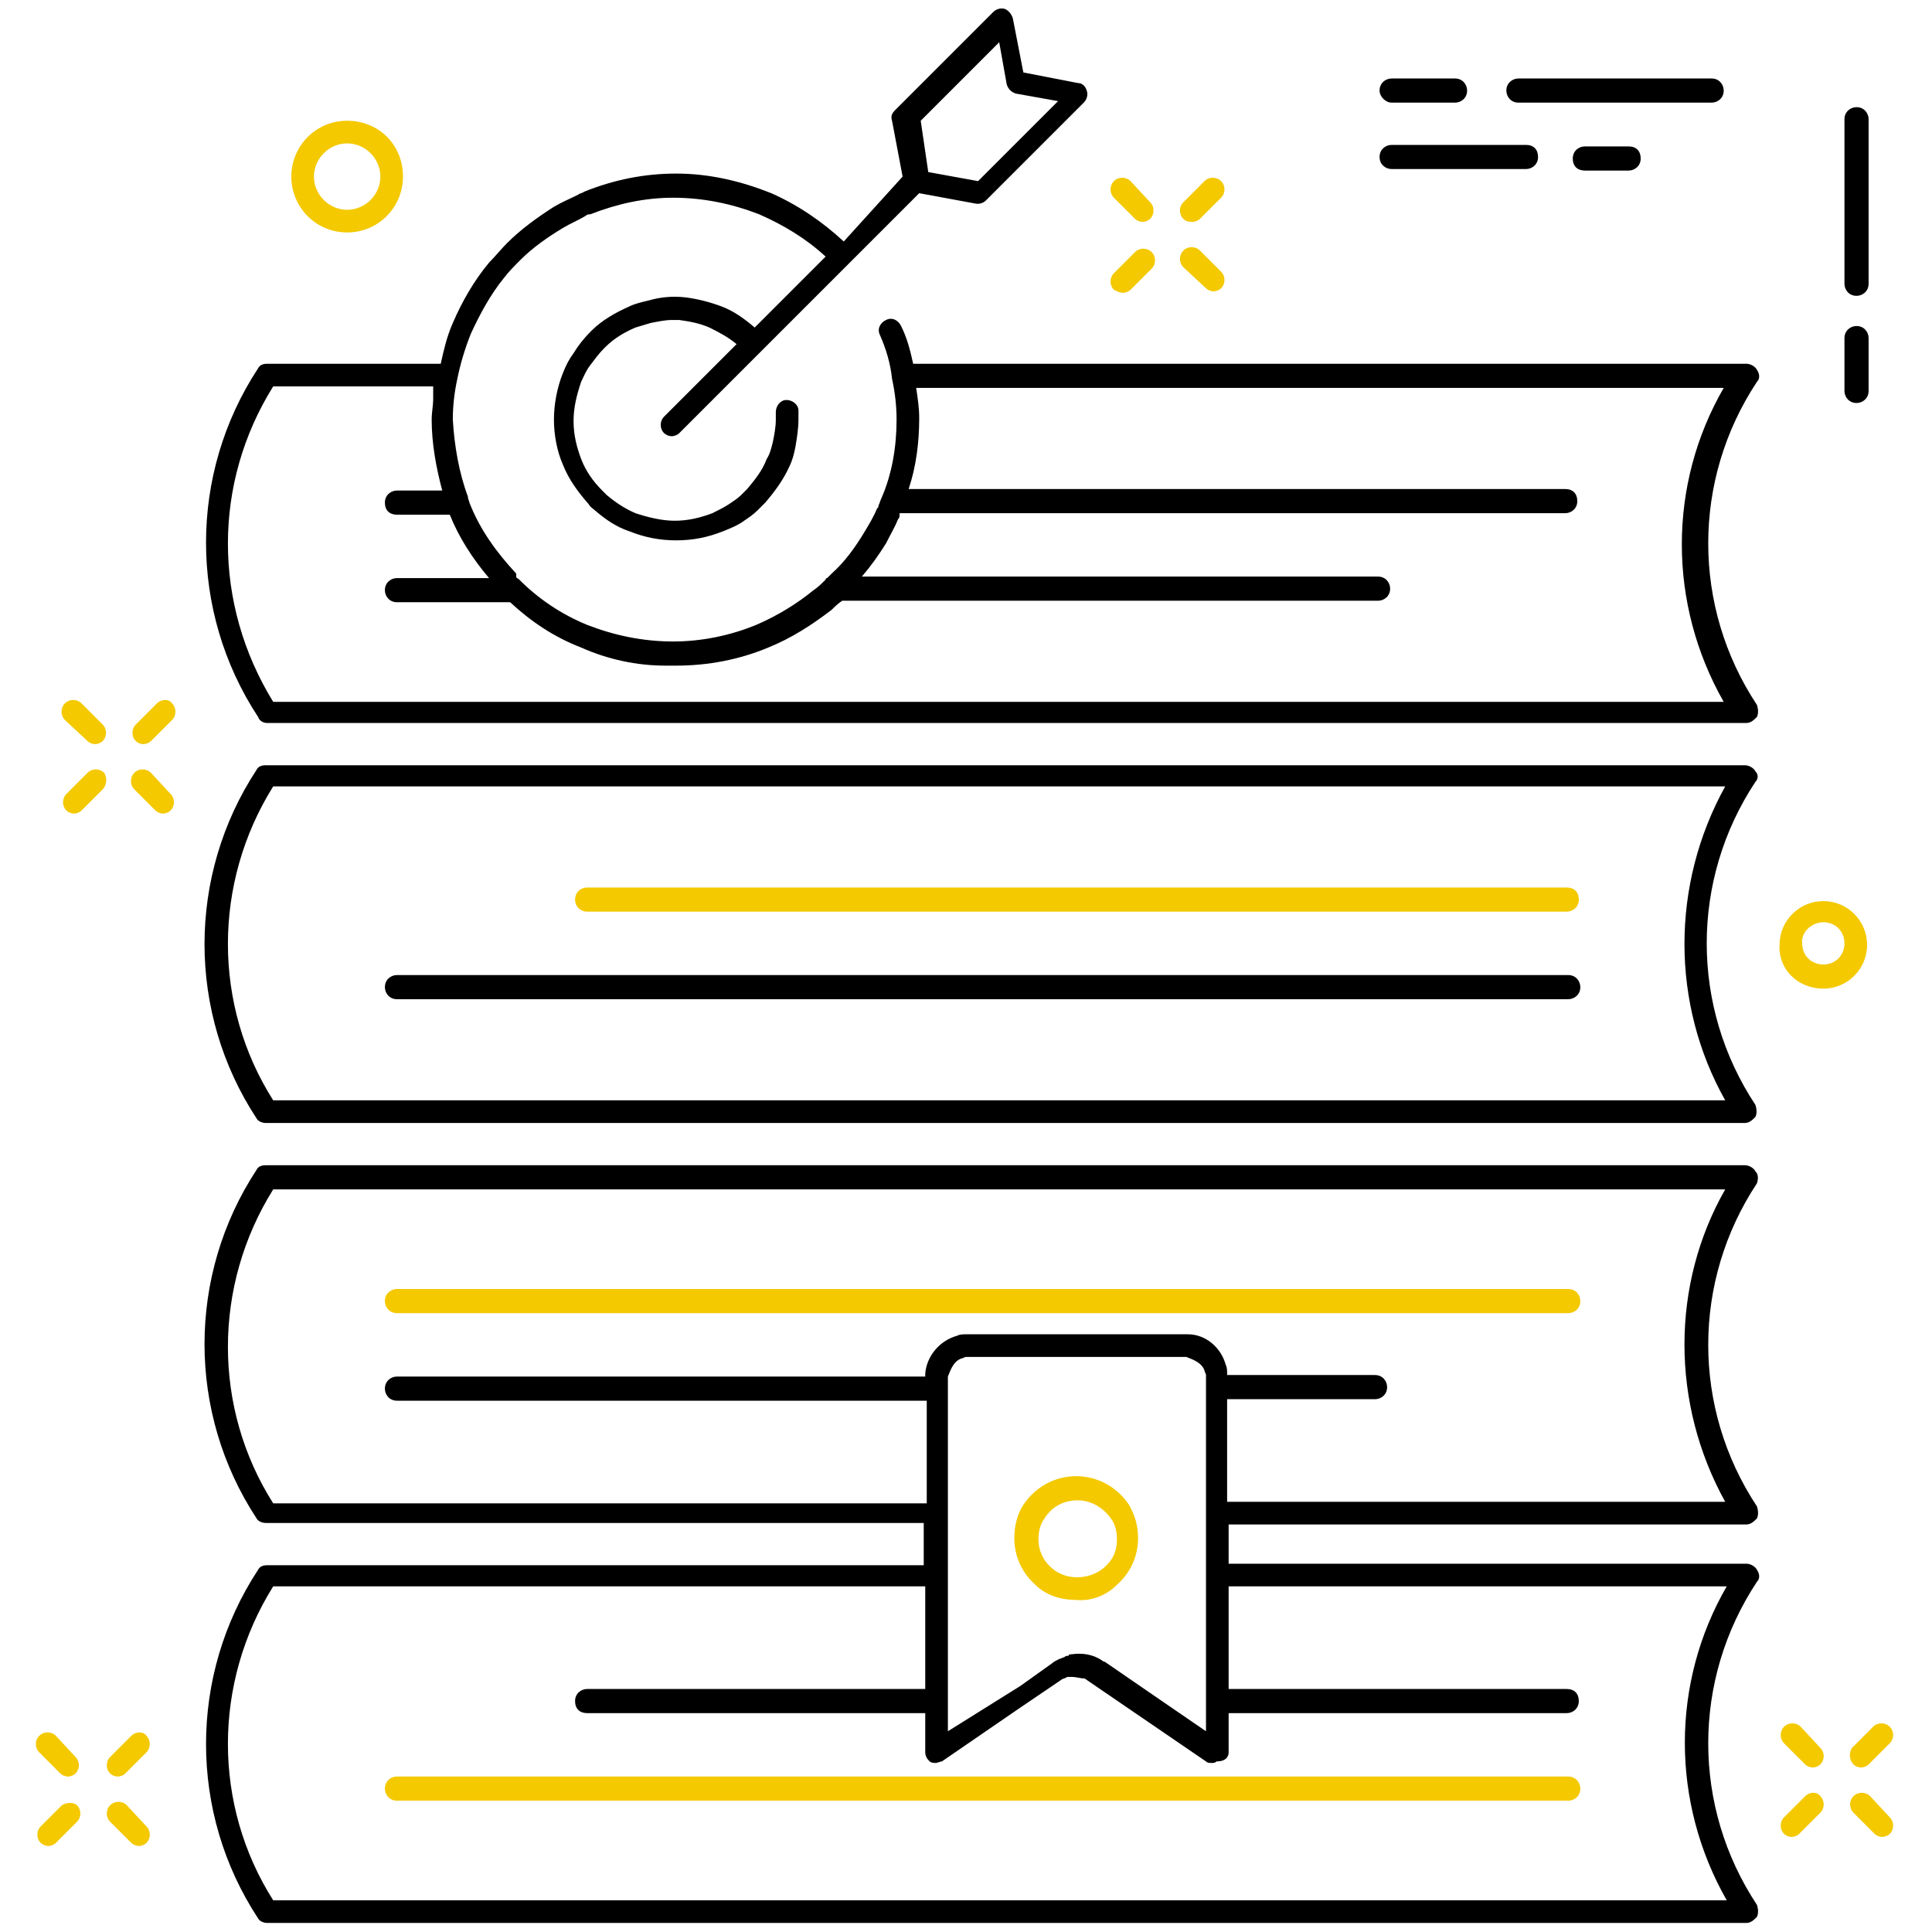 <?xml version="1.0" encoding="UTF-8"?>
<svg width="128px" height="128px" viewBox="0 0 128 128" version="1.1" xmlns="http://www.w3.org/2000/svg" xmlns:xlink="http://www.w3.org/1999/xlink">
    <!-- Generator: Sketch 41.2 (35397) - http://www.bohemiancoding.com/sketch -->
    <title>noun_books_749569</title>
    <desc>Created with Sketch.</desc>
    <defs></defs>
    <g id="Page-1" stroke="none" stroke-width="1" fill="none" fill-rule="evenodd">
        <g id="noun_books_749569" transform="translate(2, 0)">
            <g id="Group">
                <path d="M98.6,6.8 L111.4,6.8 C111.8,6.8 112.2,6.5 112.2,6 C112.2,5.6 111.9,5.2 111.4,5.2 L98.6,5.2 C98.2,5.2 97.8,5.5 97.8,6 C97.8,6.4 98.1,6.8 98.6,6.8 Z" id="Shape" fill="#000000"></path>
                <path d="M90.2,6.8 L94.4,6.8 C94.8,6.8 95.2,6.5 95.2,6 C95.2,5.6 94.9,5.2 94.4,5.2 L90.2,5.2 C89.8,5.2 89.4,5.5 89.4,6 C89.4,6.4 89.8,6.8 90.2,6.8 Z" id="Shape" fill="#000000"></path>
                <path d="M90.2,11.2 L99.1,11.2 C99.5,11.2 99.9,10.9 99.9,10.4 C99.9,9.9 99.6,9.6 99.1,9.6 L90.2,9.6 C89.8,9.6 89.4,9.9 89.4,10.4 C89.4,10.9 89.8,11.2 90.2,11.2 Z" id="Shape" fill="#000000"></path>
                <path d="M103,9.7 C102.6,9.7 102.2,10 102.2,10.5 C102.2,11 102.5,11.3 103,11.3 L105.9,11.3 C106.3,11.3 106.7,11 106.7,10.5 C106.7,10 106.4,9.7 105.9,9.7 L103,9.7 Z" id="Shape" fill="#000000"></path>
                <path d="M121,19.6 C121.4,19.6 121.8,19.3 121.8,18.8 L121.8,7.9 C121.8,7.5 121.5,7.1 121,7.1 C120.6,7.1 120.2,7.4 120.2,7.9 L120.2,18.8 C120.2,19.2 120.5,19.6 121,19.6 Z" id="Shape" fill="#000000"></path>
                <path d="M121,26.7 C121.4,26.7 121.8,26.4 121.8,25.9 L121.8,22.4 C121.8,22 121.5,21.6 121,21.6 C120.6,21.6 120.2,21.9 120.2,22.4 L120.2,25.9 C120.2,26.3 120.5,26.7 121,26.7 Z" id="Shape" fill="#000000"></path>
                <path d="M73.2,14.5 C73.3,14.6 73.5,14.7 73.7,14.7 C73.9,14.7 74.1,14.6 74.2,14.5 C74.5,14.2 74.5,13.7 74.2,13.4 L72.9,12 C72.6,11.7 72.1,11.7 71.8,12 C71.5,12.3 71.5,12.8 71.8,13.1 L73.2,14.5 Z" id="Shape" fill="#F4C900"></path>
                <path d="M77.9,19.1 C78,19.2 78.2,19.3 78.4,19.3 C78.6,19.3 78.8,19.2 78.9,19.1 C79.2,18.8 79.2,18.3 78.9,18 L77.5,16.6 C77.2,16.3 76.7,16.3 76.4,16.6 C76.1,16.9 76.1,17.4 76.4,17.7 L77.9,19.1 Z" id="Shape" fill="#F4C900"></path>
                <path d="M72.4,19.4 C72.6,19.4 72.8,19.3 72.9,19.2 L74.3,17.8 C74.6,17.5 74.6,17 74.3,16.7 C74,16.4 73.5,16.4 73.2,16.7 L71.8,18.1 C71.5,18.4 71.5,18.9 71.8,19.2 C72,19.3 72.2,19.4 72.4,19.4 Z" id="Shape" fill="#F4C900"></path>
                <path d="M77,14.7 C77.2,14.7 77.4,14.6 77.5,14.5 L78.9,13.1 C79.2,12.8 79.2,12.3 78.9,12 C78.6,11.7 78.1,11.7 77.8,12 L76.4,13.4 C76.1,13.7 76.1,14.2 76.4,14.5 C76.6,14.7 76.8,14.7 77,14.7 Z" id="Shape" fill="#F4C900"></path>
                <path d="M3.8,49.1 C3.9,49.2 4.1,49.3 4.3,49.3 C4.5,49.3 4.7,49.2 4.8,49.1 C5.1,48.8 5.1,48.3 4.8,48 L3.4,46.6 C3.1,46.3 2.6,46.3 2.3,46.6 C2,46.9 2,47.4 2.3,47.7 L3.8,49.1 Z" id="Shape" fill="#F4C900"></path>
                <path d="M8,51.2 C7.7,50.9 7.2,50.9 6.9,51.2 C6.6,51.5 6.6,52 6.9,52.3 L8.3,53.7 C8.4,53.8 8.6,53.9 8.8,53.9 C9,53.9 9.2,53.8 9.3,53.7 C9.6,53.4 9.6,52.9 9.3,52.6 L8,51.2 Z" id="Shape" fill="#F4C900"></path>
                <path d="M4.9,51.2 C4.6,50.9 4.1,50.9 3.8,51.2 L2.4,52.6 C2.1,52.9 2.1,53.4 2.4,53.7 C2.5,53.8 2.7,53.9 2.9,53.9 C3.1,53.9 3.3,53.8 3.4,53.7 L4.8,52.3 C5.1,52 5.1,51.5 4.9,51.2 Z" id="Shape" fill="#F4C900"></path>
                <path d="M8.4,46.6 L7,48 C6.7,48.3 6.7,48.8 7,49.1 C7.1,49.2 7.3,49.3 7.5,49.3 C7.7,49.3 7.9,49.2 8,49.1 L9.4,47.7 C9.7,47.4 9.7,46.9 9.4,46.6 C9.2,46.3 8.7,46.3 8.4,46.6 Z" id="Shape" fill="#F4C900"></path>
                <path d="M1.7,115 C1.4,114.7 0.9,114.7 0.6,115 C0.3,115.3 0.3,115.8 0.6,116.1 L2,117.5 C2.1,117.6 2.3,117.7 2.5,117.7 C2.7,117.7 2.9,117.6 3,117.5 C3.3,117.2 3.3,116.7 3,116.4 L1.7,115 Z" id="Shape" fill="#F4C900"></path>
                <path d="M6.4,119.6 C6.1,119.3 5.6,119.3 5.3,119.6 C5,119.9 5,120.4 5.3,120.7 L6.7,122.1 C6.8,122.2 7,122.3 7.2,122.3 C7.4,122.3 7.6,122.2 7.7,122.1 C8,121.8 8,121.3 7.7,121 L6.4,119.6 Z" id="Shape" fill="#F4C900"></path>
                <path d="M2.1,119.6 L0.7,121 C0.4,121.3 0.4,121.8 0.7,122.1 C0.8,122.2 1,122.3 1.2,122.3 C1.4,122.3 1.6,122.2 1.7,122.1 L3.1,120.7 C3.4,120.4 3.4,119.9 3.1,119.6 C2.9,119.4 2.4,119.4 2.1,119.6 Z" id="Shape" fill="#F4C900"></path>
                <path d="M6.7,115 L5.3,116.4 C5,116.7 5,117.2 5.3,117.5 C5.4,117.6 5.6,117.7 5.8,117.7 C6,117.7 6.2,117.6 6.3,117.5 L7.7,116.1 C8,115.8 8,115.3 7.7,115 C7.5,114.7 7,114.7 6.7,115 Z" id="Shape" fill="#F4C900"></path>
                <path d="M117.3,114.4 C117,114.1 116.5,114.1 116.2,114.4 C115.9,114.7 115.9,115.2 116.2,115.5 L117.6,116.9 C117.7,117 117.9,117.1 118.1,117.1 C118.3,117.1 118.5,117 118.6,116.9 C118.9,116.6 118.9,116.1 118.6,115.8 L117.3,114.4 Z" id="Shape" fill="#F4C900"></path>
                <path d="M121.9,119 C121.6,118.7 121.1,118.7 120.8,119 C120.5,119.3 120.5,119.8 120.8,120.1 L122.2,121.5 C122.3,121.6 122.5,121.7 122.7,121.7 C122.9,121.7 123.1,121.6 123.2,121.5 C123.5,121.2 123.5,120.7 123.2,120.4 L121.9,119 Z" id="Shape" fill="#F4C900"></path>
                <path d="M117.6,119 L116.2,120.4 C115.9,120.7 115.9,121.2 116.2,121.5 C116.3,121.6 116.5,121.7 116.7,121.7 C116.9,121.7 117.1,121.6 117.2,121.5 L118.6,120.1 C118.9,119.8 118.9,119.3 118.6,119 C118.4,118.7 117.9,118.7 117.6,119 Z" id="Shape" fill="#F4C900"></path>
                <path d="M120.8,116.9 C120.9,117 121.1,117.1 121.3,117.1 C121.5,117.1 121.7,117 121.8,116.9 L123.2,115.5 C123.5,115.2 123.5,114.7 123.2,114.4 C122.9,114.1 122.4,114.1 122.1,114.4 L120.7,115.8 C120.5,116.1 120.5,116.6 120.8,116.9 Z" id="Shape" fill="#F4C900"></path>
                <path d="M21,15.4 C23.1,15.4 24.7,13.7 24.7,11.7 C24.7,9.6 23.1,8 21,8 C18.9,8 17.3,9.7 17.3,11.7 C17.3,13.7 18.9,15.4 21,15.4 Z M21,9.5 C22.2,9.5 23.2,10.5 23.2,11.7 C23.2,12.9 22.2,13.9 21,13.9 C19.8,13.9 18.8,12.9 18.8,11.7 C18.8,10.5 19.8,9.5 21,9.5 Z" id="Shape" fill="#F4C900"></path>
                <path d="M118.8,65.5 C120.4,65.5 121.7,64.2 121.7,62.6 C121.7,61 120.4,59.7 118.8,59.7 C117.2,59.7 115.9,61 115.9,62.6 C115.8,64.2 117.1,65.5 118.8,65.5 Z M118.8,61.1 C119.6,61.1 120.2,61.7 120.2,62.5 C120.2,63.3 119.6,63.9 118.8,63.9 C118,63.9 117.4,63.3 117.4,62.5 C117.3,61.8 118,61.1 118.8,61.1 Z" id="Shape" fill="#F4C900"></path>
                <path d="M23.5,118.5 C23.5,118.9 23.8,119.3 24.3,119.3 L101.9,119.3 C102.3,119.3 102.7,119 102.7,118.5 C102.7,118.1 102.4,117.7 101.9,117.7 L24.3,117.7 C23.8,117.7 23.5,118.1 23.5,118.5 Z" id="Shape" fill="#F4C900"></path>
                <path d="M114.3,77.6 C114.2,77.4 113.9,77.2 113.6,77.2 L15.6,77.2 C15.3,77.2 15.1,77.3 15,77.5 C10.4,84.5 10.4,93.6 15,100.6 C15.1,100.8 15.4,100.9 15.6,100.9 L59.2,100.9 L59.2,103.7 L15.7,103.7 C15.4,103.7 15.2,103.8 15.1,104 C10.5,111 10.5,120.1 15.1,127.1 C15.2,127.3 15.5,127.4 15.7,127.4 L113.7,127.4 C114,127.4 114.2,127.2 114.4,127 C114.5,126.8 114.5,126.5 114.4,126.2 C110.1,119.7 110.1,111.3 114.4,104.8 C114.6,104.6 114.6,104.3 114.4,104 C114.3,103.8 114,103.6 113.7,103.6 L79.4,103.6 L79.4,101 L113.7,101 C114,101 114.2,100.8 114.4,100.6 C114.5,100.4 114.5,100.1 114.4,99.8 C110.1,93.3 110.1,84.9 114.4,78.4 C114.5,78.1 114.5,77.8 114.3,77.6 Z M79.4,116.1 L79.4,113.5 L101.8,113.5 C102.2,113.5 102.6,113.2 102.6,112.7 C102.6,112.2 102.3,111.9 101.8,111.9 L79.4,111.9 L79.4,105.1 L112.4,105.1 C108.7,111.5 108.7,119.4 112.4,125.9 L16.1,125.9 C12.1,119.6 12.1,111.5 16.1,105.1 L59.3,105.1 L59.3,111.9 L36.9,111.9 C36.5,111.9 36.1,112.2 36.1,112.7 C36.1,113.2 36.4,113.5 36.9,113.5 L59.3,113.5 L59.3,116.1 C59.3,116.3 59.4,116.5 59.5,116.6 L59.5,116.6 L59.6,116.7 C59.7,116.8 59.9,116.8 60,116.8 C60.1,116.8 60.3,116.7 60.4,116.7 L65.5,113.2 L68.3,111.3 C68.4,111.2 68.6,111.2 68.7,111.1 L68.8,111.1 L69,111.1 C69.3,111.1 69.6,111.2 69.8,111.2 C69.9,111.2 70,111.3 70,111.3 L70,111.3 L77.9,116.7 C78,116.8 78.1,116.8 78.3,116.8 L78.3,116.8 L78.3,116.8 C78.4,116.8 78.5,116.8 78.6,116.7 L78.6,116.7 C79.2,116.7 79.4,116.4 79.4,116.1 Z M60.8,114.7 L60.8,91.2 C60.9,91 61.1,90.2 61.7,90 C61.8,90 61.9,89.9 62,89.9 L76.6,89.9 C76.8,90 77.6,90.2 77.8,90.8 C77.8,90.9 77.9,91 77.9,91.1 L77.9,91.1 L77.9,114.7 L74.4,112.3 L71.2,110.1 C71.2,110.1 71.1,110.1 71,110 C70.4,109.6 69.7,109.5 69,109.6 C68.9,109.6 68.8,109.6 68.8,109.7 C68.7,109.7 68.6,109.7 68.5,109.8 C68.4,109.8 68.3,109.9 68.2,109.9 C68,110 67.8,110.1 67.7,110.2 L67.7,110.2 L65.6,111.7 L60.8,114.7 Z M112.3,99.5 L79.3,99.5 L79.3,92.7 L89.1,92.7 C89.5,92.7 89.9,92.4 89.9,91.9 C89.9,91.5 89.6,91.1 89.1,91.1 L79.3,91.1 L79.3,91 C79.3,90.8 79.3,90.6 79.2,90.4 C78.9,89.3 77.9,88.4 76.7,88.4 L62,88.4 C61.8,88.4 61.6,88.4 61.4,88.5 C60.3,88.8 59.4,89.8 59.3,91 L59.3,91.1 L59.3,91.2 L24.3,91.2 C23.9,91.2 23.5,91.5 23.5,92 C23.5,92.4 23.8,92.8 24.3,92.8 L59.4,92.8 L59.4,99.6 L16.1,99.6 C12.1,93.3 12.1,85.2 16.1,78.8 L112.3,78.8 C108.7,85.1 108.7,93 112.3,99.5 Z" id="Shape" fill="#000000"></path>
                <path d="M24.3,87 L101.9,87 C102.3,87 102.7,86.7 102.7,86.2 C102.7,85.8 102.4,85.4 101.9,85.4 L24.3,85.4 C23.9,85.4 23.5,85.7 23.5,86.2 C23.5,86.6 23.8,87 24.3,87 Z" id="Shape" fill="#F4C900"></path>
                <path d="M114.3,51.1 C114.2,50.9 113.9,50.7 113.6,50.7 L15.6,50.7 C15.3,50.7 15.1,50.8 15,51 C10.4,58 10.4,67.1 15,74.1 C15.1,74.3 15.4,74.4 15.6,74.4 L113.6,74.4 C113.9,74.4 114.1,74.2 114.3,74 C114.4,73.8 114.4,73.5 114.3,73.2 C110,66.7 110,58.3 114.3,51.8 C114.5,51.6 114.5,51.3 114.3,51.1 Z M112.3,72.9 L16.1,72.9 C12.1,66.6 12.1,58.5 16.1,52.1 L112.3,52.1 C108.7,58.6 108.7,66.5 112.3,72.9 Z" id="Shape" fill="#000000"></path>
                <path d="M24.3,66.2 L101.9,66.2 C102.3,66.2 102.7,65.9 102.7,65.4 C102.7,65 102.4,64.6 101.9,64.6 L24.3,64.6 C23.9,64.6 23.5,64.9 23.5,65.4 C23.5,65.8 23.8,66.2 24.3,66.2 Z" id="Shape" fill="#000000"></path>
                <path d="M36.9,60.4 L101.8,60.4 C102.2,60.4 102.6,60.1 102.6,59.6 C102.6,59.1 102.3,58.8 101.8,58.8 L36.9,58.8 C36.5,58.8 36.1,59.1 36.1,59.6 C36.1,60.1 36.5,60.4 36.9,60.4 Z" id="Shape" fill="#F4C900"></path>
                <path d="M15.7,47.9 L113.7,47.9 C114,47.9 114.2,47.7 114.4,47.5 C114.5,47.3 114.5,47 114.4,46.7 C110.1,40.2 110.1,31.8 114.4,25.3 C114.6,25.1 114.6,24.8 114.4,24.5 C114.3,24.3 114,24.1 113.7,24.1 L58.5,24.1 C58.3,23.2 58.1,22.4 57.7,21.6 C57.5,21.2 57.1,21 56.7,21.2 C56.3,21.4 56.1,21.8 56.3,22.2 C56.7,23.1 57,24.1 57.1,25.1 C57.3,26 57.4,26.9 57.4,27.8 C57.4,29.6 57.1,31.4 56.4,33 L56.4,33 L56.4,33 C56.3,33.2 56.3,33.3 56.2,33.5 C56.2,33.6 56.2,33.6 56.1,33.7 C55.9,34.2 55.6,34.7 55.3,35.2 C54.7,36.2 54,37.2 53.1,38 L52.8,38.3 C52.8,38.3 52.7,38.3 52.7,38.4 L52.7,38.4 L52.7,38.4 C52.4,38.7 52.2,38.9 51.9,39.1 C50.8,40 49.5,40.8 48.1,41.4 C46.4,42.1 44.5,42.5 42.6,42.5 C40.6,42.5 38.7,42.1 36.9,41.4 C35.2,40.7 33.7,39.7 32.4,38.4 C32.3,38.3 32.2,38.3 32.2,38.2 L32.2,38 C30.9,36.6 29.8,35.1 29.1,33.3 C29.1,33.2 29,33.1 29,32.9 C28.4,31.3 28.1,29.5 28,27.8 C28,26.9 28.1,26 28.3,25.1 L28.3,25.1 L28.3,25.1 C28.5,24.1 28.8,23.1 29.2,22.1 C29.8,20.8 30.5,19.5 31.4,18.4 C31.7,18 32.1,17.6 32.5,17.2 C33.3,16.4 34.3,15.7 35.3,15.1 C35.8,14.8 36.3,14.6 36.8,14.3 L36.8,14.3 L36.8,14.3 C36.9,14.2 37,14.2 37.1,14.2 C38.9,13.5 40.7,13.1 42.6,13.1 C44.6,13.1 46.5,13.5 48.3,14.2 C49.9,14.9 51.4,15.8 52.7,17 L48,21.7 C47.3,21.1 46.6,20.6 45.8,20.3 C45,20 44.2,19.8 43.4,19.7 L43.4,19.7 C42.5,19.6 41.7,19.7 41,19.9 C40.6,20 40.1,20.1 39.7,20.3 C38.8,20.7 37.9,21.2 37.2,21.9 C37.2,21.9 37.2,21.9 37.1,22 L37.1,22 C36.7,22.4 36.3,22.9 36,23.4 C35.7,23.8 35.5,24.2 35.3,24.7 L35.3,24.7 L35.3,24.7 C34.9,25.7 34.7,26.8 34.7,27.8 C34.7,28.8 34.9,29.9 35.3,30.8 C35.7,31.8 36.3,32.6 37,33.4 C37.1,33.6 37.3,33.7 37.4,33.8 C38.1,34.4 38.8,34.9 39.7,35.2 C40.7,35.6 41.7,35.8 42.8,35.8 C43.9,35.8 44.9,35.6 45.9,35.2 C46.4,35 46.9,34.8 47.3,34.5 C47.6,34.3 47.9,34.1 48.2,33.8 L48.2,33.8 L48.5,33.5 L48.7,33.3 C49.3,32.6 49.9,31.8 50.3,30.9 C50.5,30.5 50.6,30.1 50.7,29.6 C50.8,29 50.9,28.4 50.9,27.8 L50.9,27.2 C50.9,26.8 50.5,26.5 50.1,26.5 C49.7,26.5 49.4,26.9 49.4,27.3 L49.4,27.8 C49.4,28.3 49.3,28.8 49.2,29.3 C49.1,29.7 49,30.1 48.8,30.4 C48.5,31.2 48,31.8 47.5,32.4 L47.4,32.5 L47.3,32.6 L47.1,32.8 L47.1,32.8 L47.1,32.8 C46.9,33 46.6,33.2 46.3,33.4 C46,33.6 45.6,33.8 45.2,34 C44.4,34.3 43.6,34.5 42.7,34.5 C41.9,34.5 41,34.3 40.1,34 C39.4,33.7 38.8,33.3 38.2,32.8 C38.1,32.7 38,32.6 37.9,32.5 C37.3,31.9 36.8,31.2 36.5,30.4 C36.2,29.6 36,28.8 36,27.9 C36,27 36.2,26.2 36.5,25.3 C36.7,24.9 36.8,24.6 37.1,24.2 C37.4,23.8 37.7,23.4 38,23.1 L38.1,23 C38.7,22.4 39.4,22 40.1,21.7 C40.4,21.6 40.8,21.5 41.1,21.4 C41.6,21.3 42.1,21.2 42.5,21.2 L43,21.2 L43,21.2 L43,21.2 C43.7,21.3 44.3,21.4 45,21.7 C45.6,22 46.2,22.3 46.8,22.8 L42,27.6 C41.7,27.9 41.7,28.4 42,28.7 C42.1,28.8 42.3,28.9 42.5,28.9 C42.7,28.9 42.9,28.8 43,28.7 L58.9,12.8 L62.7,13.5 L62.8,13.5 C63,13.5 63.2,13.4 63.3,13.3 L69.8,6.8 C70,6.6 70.1,6.3 70,6 C69.9,5.7 69.7,5.5 69.4,5.5 L65.8,4.8 L65.1,1.2 C65,0.9 64.8,0.7 64.6,0.6 C64.3,0.5 64,0.6 63.8,0.8 L57.3,7.3 C57.1,7.5 57,7.7 57.1,8 L57.8,11.7 L53.9,16 C52.5,14.7 50.9,13.6 49.1,12.8 C47.1,12 45,11.5 42.8,11.5 C40.7,11.5 38.7,11.9 36.7,12.7 C36.6,12.8 36.4,12.8 36.3,12.9 L36.3,12.9 C35.7,13.2 35.2,13.4 34.7,13.7 C33.6,14.4 32.5,15.2 31.6,16.1 C31.2,16.5 30.8,17 30.4,17.4 C29.4,18.6 28.6,20 28,21.4 C27.6,22.3 27.4,23.2 27.2,24.1 L15.7,24.1 C15.4,24.1 15.2,24.2 15.1,24.4 C10.5,31.4 10.5,40.5 15.1,47.5 C15.2,47.8 15.5,47.9 15.7,47.9 Z M64.2,2.8 L64.7,5.6 C64.8,5.9 65,6.1 65.3,6.2 L68.1,6.7 L62.8,12 L59.5,11.4 L59,8 L64.2,2.8 Z M16.1,25.6 L26.7,25.6 L26.7,26 L26.7,26.4 C26.7,26.9 26.6,27.3 26.6,27.8 C26.6,29.4 26.9,31 27.3,32.5 L24.3,32.5 C23.9,32.5 23.5,32.8 23.5,33.3 C23.5,33.8 23.8,34.1 24.3,34.1 L27.8,34.1 C28.4,35.6 29.3,37 30.4,38.3 L24.3,38.3 C23.9,38.3 23.5,38.6 23.5,39.1 C23.5,39.5 23.8,39.9 24.3,39.9 L31.8,39.9 C33.2,41.2 34.7,42.2 36.5,42.9 C38.3,43.7 40.2,44.1 42.1,44.1 L42.7,44.1 L42.8,44.1 C44.9,44.1 47,43.7 48.9,42.9 C50.4,42.3 51.8,41.4 53.1,40.4 C53.3,40.2 53.5,40 53.8,39.8 L89.3,39.8 C89.7,39.8 90.1,39.5 90.1,39 C90.1,38.6 89.8,38.2 89.3,38.2 L55.1,38.2 C55.7,37.5 56.2,36.8 56.7,36 C57,35.4 57.3,34.9 57.5,34.4 C57.6,34.3 57.6,34.2 57.6,34.1 C57.6,34.1 57.6,34.1 57.6,34 L101.7,34 C102.1,34 102.5,33.7 102.5,33.2 C102.5,32.7 102.2,32.4 101.7,32.4 L58.2,32.4 C58.7,30.9 58.9,29.3 58.9,27.7 C58.9,27 58.8,26.4 58.7,25.7 L112.2,25.7 C108.5,32.1 108.5,40 112.2,46.5 L16.1,46.5 C12.1,40 12.1,32 16.1,25.6 Z" id="Shape" fill="#000000"></path>
                <path d="M72,105 C72.9,104.2 73.4,103.1 73.4,101.9 C73.4,101.1 73.2,100.4 72.8,99.7 C72,98.5 70.7,97.8 69.3,97.8 C67.9,97.8 66.6,98.5 65.8,99.7 C65.4,100.3 65.2,101.1 65.2,101.9 C65.2,103.1 65.7,104.2 66.6,105 C67.3,105.7 68.3,106 69.3,106 C70.3,106.1 71.3,105.7 72,105 Z M66.8,102 C66.8,101.5 66.9,101 67.2,100.6 C67.7,99.8 68.5,99.4 69.4,99.4 C70.3,99.4 71.1,99.9 71.6,100.6 C71.9,101 72,101.5 72,102 C72,102.8 71.7,103.4 71.1,103.9 C70.1,104.7 68.6,104.7 67.7,103.9 C67.1,103.4 66.8,102.7 66.8,102 Z" id="Shape" fill="#F4C900"></path>
            </g>
        </g>
    </g>
</svg>